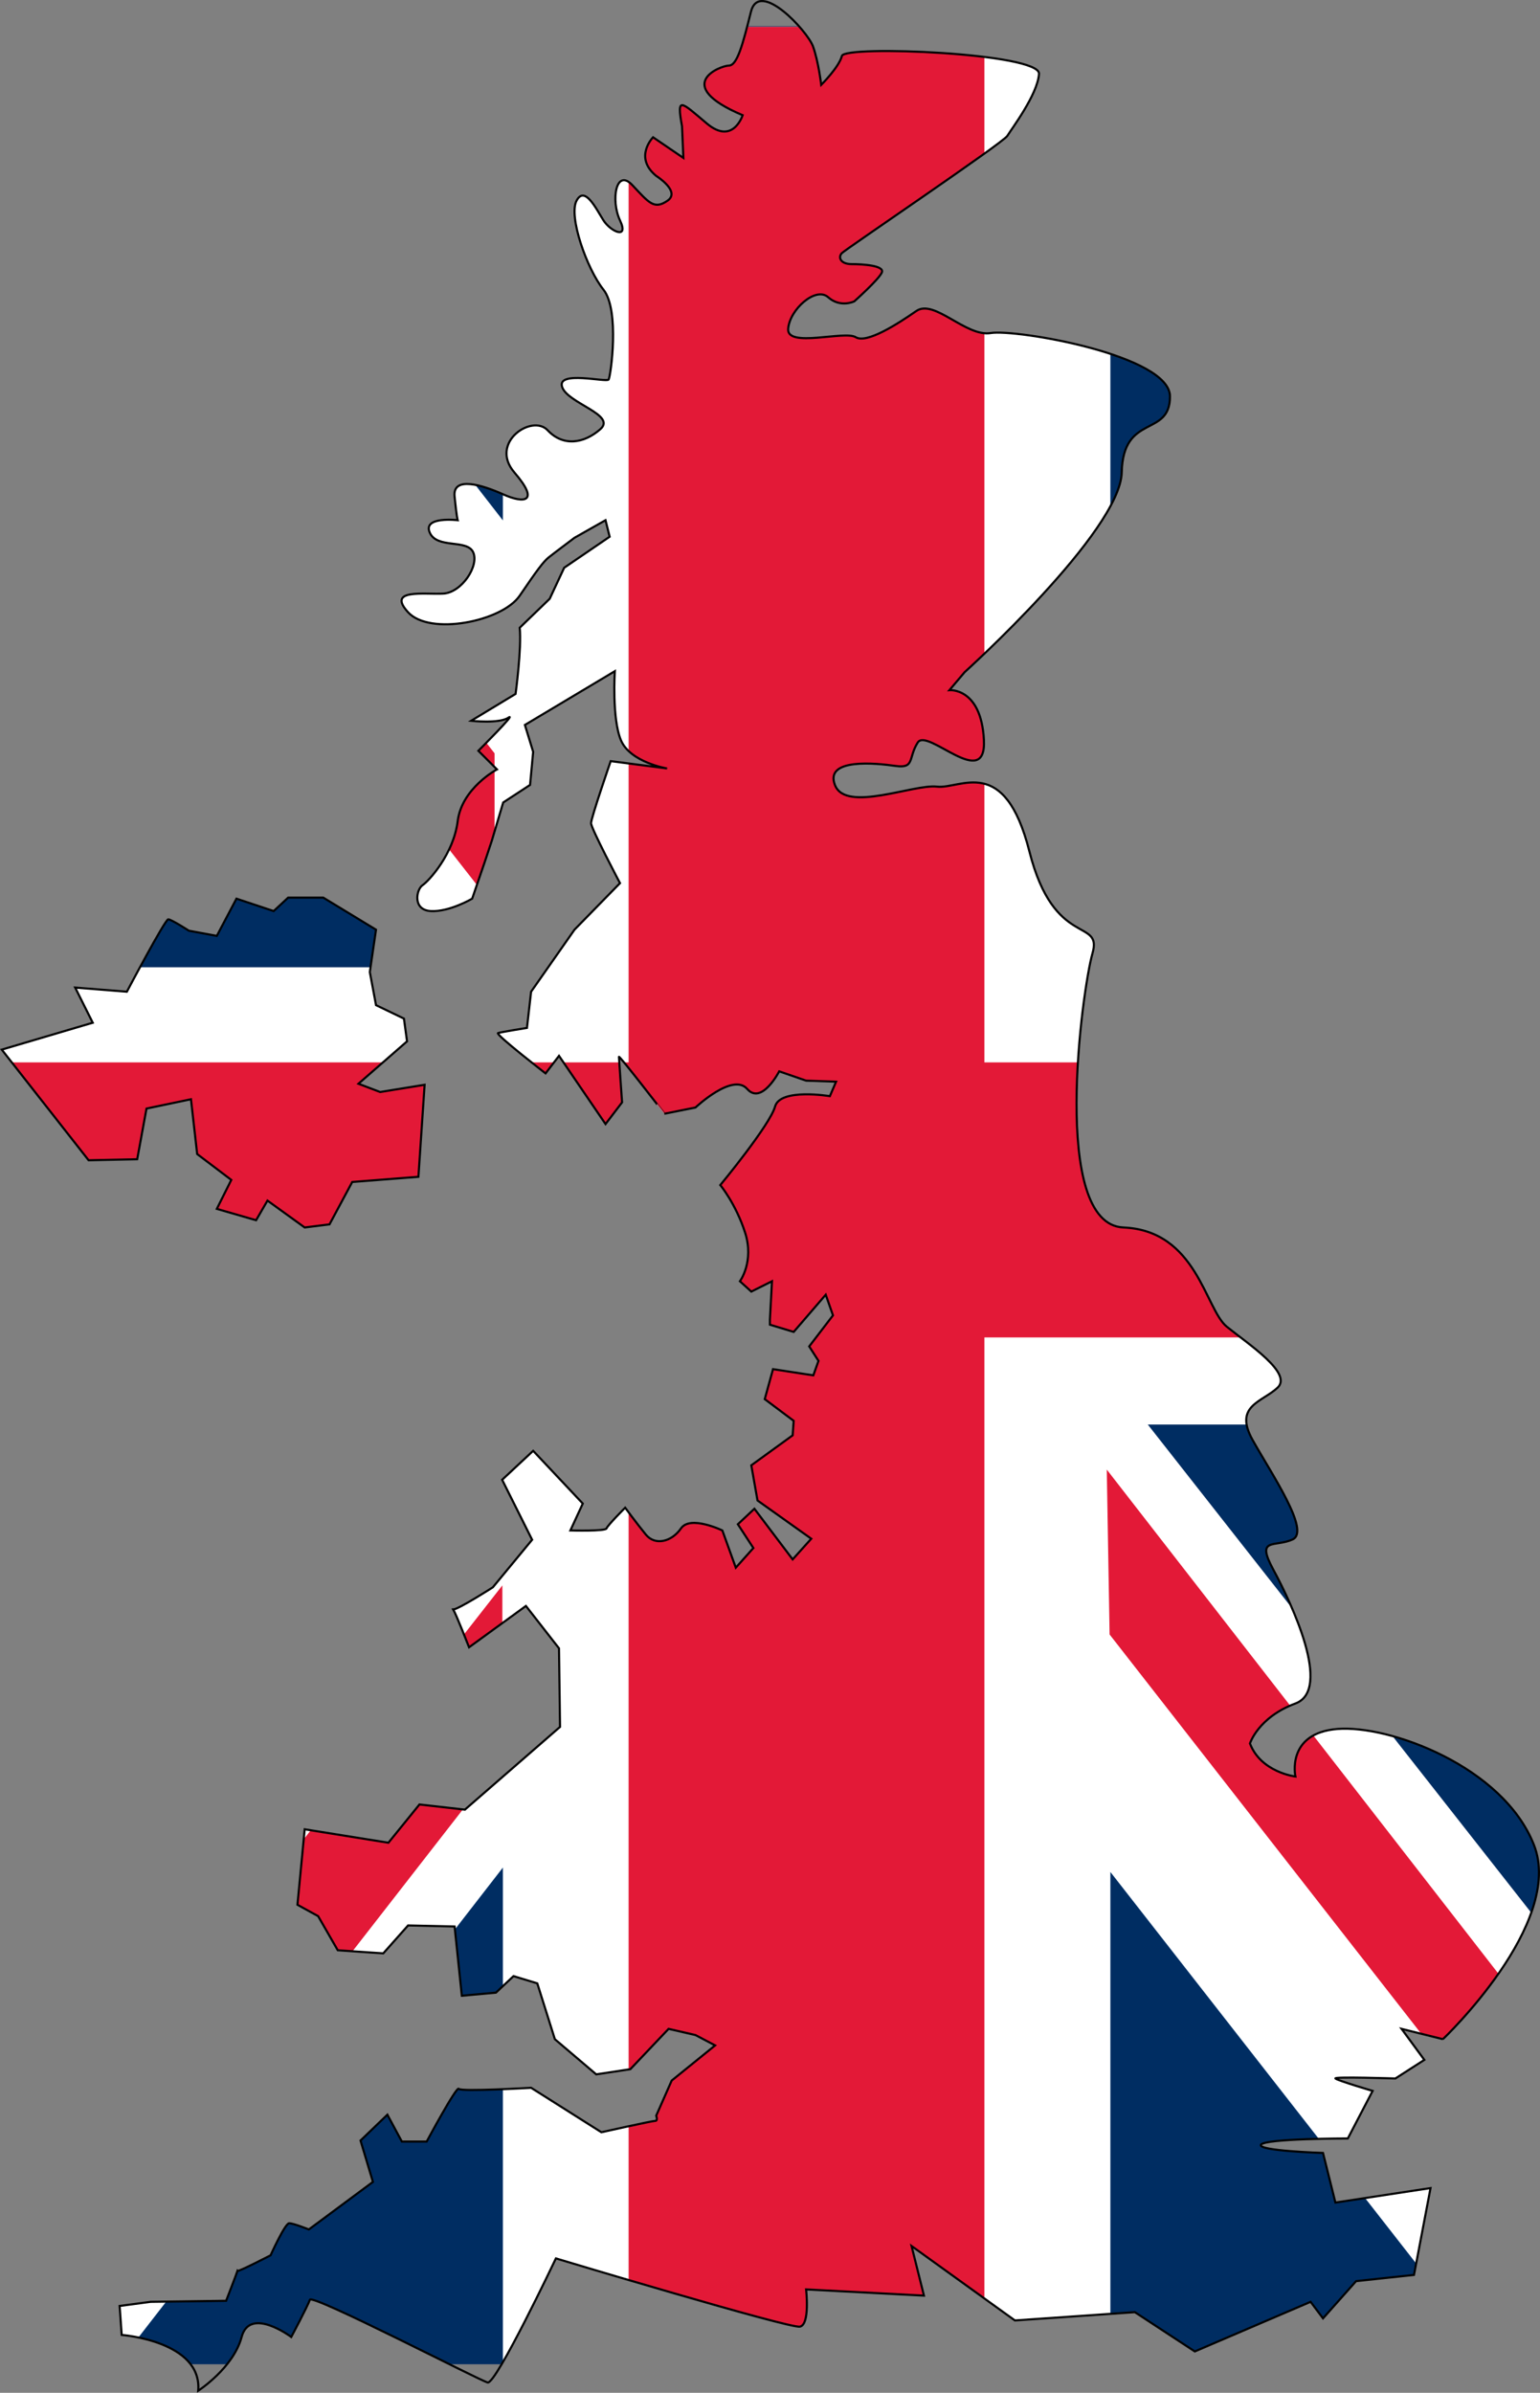 <svg xmlns="http://www.w3.org/2000/svg" xmlns:xlink="http://www.w3.org/1999/xlink" viewBox="-423.956 -656.259 1031.284 1602.062"><rect x="-423.956" y="-656.259" width="1031.284" height="1602.062" fill="#808080" stroke="none"/><defs><path id="a" d="M542.323 709.054l-27.693-6.924 15.231 20.77-19.385 12.462s-41.539-1.385-40.154 0 24.923 8.307 24.923 8.307l-16.615 31.847s-55.386 0-58.155 4.154c-2.77 4.154 41.539 5.539 41.539 5.539l8.308 33.23 63.693-9.692-11.077 58.155-38.77 4.154-22.154 24.923-8.308-11.077-77.54 33.232-40.154-26.308-80.309 5.538-69.231-49.847 8.307 33.232-78.924-4.154s2.77 23.538-4.154 24.923c-6.923 1.385-163.387-45.693-163.387-45.693s-40.154 84.463-45.693 83.078c-5.538-1.384-117.694-59.54-119.078-55.385-1.385 4.154-12.462 24.923-12.462 24.923s-27.693-20.77-33.231 0c-5.539 20.77-29.078 36-29.078 36 2.77-33.23-51.231-37.384-51.231-37.384l-1.385-19.385 20.77-2.77 50.54-.692s7.072-18.272 7.617-19.997c.538.67 22.152-10.465 22.152-10.465s9.692-21.462 12.462-21.462 13.154 4.154 13.154 4.154l42.923-31.846-8.308-27.693 18-17.308 9.693 18h16.616s20.077-37.385 21.462-35.308c1.384 2.077 48.462-.692 48.462-.692l47.078 29.77s33.923-7.616 36-7.616.692-3.462.692-3.462l10.385-23.538 29.077-23.54-13.154-6.923-18-4.153-25.616 27-22.846 3.462-27.693-23.54-11.77-37.385-15.923-4.846L-91.84 677.9l-22.846 2.077-4.847-46.385-31.154-.692-16.616 18.692-30.462-2.077-13.154-22.846-13.846-7.616 4.846-50.539 56.078 9 20.77-25.616 30.462 3.462 63.693-55.385-.693-52.617-22.154-28.385-38.077 27.693s-8.515-21.819-10.613-25.328c3.516-.072 26.536-14.826 26.536-14.826l26.308-31.847-20.077-40.154 20.77-19.385 33.23 35.308-8.307 18s23.539.693 24.231-1.384c.692-2.077 12.462-13.847 12.462-13.847s7.615 10.385 13.846 18c6.23 7.616 17.308 4.847 23.539-4.153 6.23-9 27.693 1.384 27.693 1.384l9 24.924 11.769-13.154-10.385-15.924 11.077-10.385 25.616 33.924 12.462-13.846-36-25.616-4.155-23.539 27.693-20.077.692-9.693-19.384-14.538 5.538-20.077 27 4.154 3.462-9.693-6.23-9.692 15.922-20.77-4.846-13.846-21.461 24.923-15.924-4.846v-3.461l1.385-25.616-13.846 6.923-7.616-6.923s9.693-13.154 3.462-32.54C68.778 149.662 58.393 137.2 58.393 137.2s33.231-40.154 36.693-52.616c3.461-12.461 36.693-6.923 36.693-6.923l4.154-9.692-20.078-.693-18-6.23S86.085 83.89 76.393 72.813 41.777 85.275 41.777 85.275l-20.77 4.154S-9.453 49.967-9.453 51.352c0 1.384 2.077 30.462 2.077 30.462l-11.077 14.538L-49.61 50.66l-9 11.769s-33.923-26.308-31.846-27c2.077-.693 19.385-3.462 19.385-3.462l2.769-24.231 29.077-41.54 30.462-31.154s-19.385-36.692-19.385-40.154c0-3.462 13.154-41.54 13.154-41.54l37.386 4.847S-1.84-145.959-8.07-160.497c-6.231-14.54-4.154-46.386-4.154-46.386l-60.232 36 5.539 18-2.077 22.155-18 11.77-7.616 25.615-4.846 14.539-8.308 24.231s-15.231 9-27.693 8.308c-12.461-.692-9.692-14.539-5.538-17.308s20.77-20.77 23.539-42.924c2.769-22.154 26.308-34.616 26.308-34.616l-12.462-12.461s26.308-26.309 20.077-22.155c-6.23 4.154-24.923 2.077-24.923 2.077l29.77-18s4.153-30.462 2.769-44.308l20.077-19.385 9.692-20.77 30.462-20.77-2.769-11.076-20.78 11.764s-13.847 10.384-17.308 13.154c-3.462 2.769-7.616 8.308-19.385 25.616-11.77 17.308-60.232 27-74.77 11.077-14.54-15.924 11.076-11.77 23.538-12.462 12.462-.692 24.231-18.693 20.077-27.693-4.153-9-24.23-2.077-29.077-13.154-4.846-11.077 18.693-8.308 18.693-8.308s-.693-2.077-2.077-15.923c-1.385-13.846 18.692-7.615 32.539-1.385 13.846 6.231 24.923 5.539 7.615-14.538-17.308-20.077 11.77-39.462 22.154-28.385 10.385 11.077 24.232 9 35.309-.693 11.077-9.692-22.154-17.308-25.616-28.385-3.462-11.077 29.77-2.77 31.154-4.846 1.385-2.077 7.616-46.385-3.461-60.231-11.077-13.847-23.54-49.155-18-59.54 5.538-10.385 13.154 5.539 18 13.154 4.846 7.616 17.308 13.154 11.077 0s-2.77-35.308 8.308-23.539c11.077 11.77 14.538 16.616 23.538 10.385 9-6.23-7.615-16.615-7.615-16.615-15.231-12.462-2.077-25.849-2.077-25.849l20.31 13.847-.925-21.23c-3.694-20.304-.92-16.615 16.615-1.844 17.535 14.771 23.999-5.538 23.999-5.538-48.003-20.31-14.771-33.232-9.233-33.232s9.233-13.846 14.771-36c5.539-22.154 37.845 12.921 41.54 23.079 3.694 10.158 5.538 25.848 5.538 25.848s12.002-12.002 13.846-19.385c1.845-7.383 132.925-1.844 132 12.002-.925 13.847-18.46 36.92-21.229 41.54-2.77 4.619-108.001 75.695-110.77 78.464-2.77 2.77-.926 7.383 6.463 7.383s22.154.925 20.31 5.538c-1.845 4.614-18.46 19.385-18.46 19.385s-9.233 4.614-17.54-2.77c-8.309-7.382-25.85 8.309-26.769 21.23-.919 12.922 37.85.925 45.234 5.539 7.382 4.613 28.612-9.233 40.614-17.541 12.002-8.308 33.23 17.54 49.847 14.771 16.615-2.769 120.003 14.772 120.003 42.464 0 27.693-31.381 11.077-32.306 50.772-.925 39.695-105.233 133.85-105.233 133.85l-10.152 12.002s21.235-1.844 23.08 33.231c1.844 35.076-37.845-8.307-44.309 1.845-6.463 10.152-1.85 17.54-14.771 15.69-12.922-1.85-47.997-5.544-40.614 12.922s52.61-.92 68.306.925c15.697 1.844 45.234-22.154 61.85 43.383 16.615 65.538 49.154 44.076 42.23 68.307-6.922 24.23-28.384 181.387 20.77 183.464 49.155 2.077 54.693 54.693 69.232 66.463 14.539 11.769 44.308 31.154 33.924 40.846-10.385 9.693-29.537 12.008-16.616 35.081 12.921 23.074 38.77 60.924 26.773 66.463-11.996 5.538-24.923-1.844-12.927 20.31 11.997 22.154 39.695 80.309 14.772 89.541-24.924 9.233-30.462 26.768-30.462 26.768 7.383 19.385 30.462 22.154 30.462 22.154s-6.464-29.083 28.152-31.852 110.771 24.924 131.54 77.54c20.77 52.616-60.924 130.156-60.924 130.156zM-325.843 85.968l29.77-6.231 4.153 36.693 22.847 17.308-9.693 19.384 26.308 7.616 7.616-13.154 24.923 18 16.616-2.077 15.23-28.385 44.31-3.461 4.153-61.617-29.77 4.846-14.538-5.538 32.539-28.385-2.077-15.231-18.693-9-4.154-22.154 4.154-28.385-35.308-21.462h-23.539l-9.692 9-24.924-8.308-13.154 24.923-18.692-3.461s-11.77-7.616-13.847-7.616-27.693 48.463-27.693 48.463l-34.615-2.77 11.769 23.539-60.924 18 58.155 74.078 32.539-.692 6.23-33.923z"/></defs><clipPath id="b"><use xlink:href="#a" overflow="visible"/></clipPath><g clip-path="url(#b)"><path fill="#002D62" stroke="#002D62" stroke-width=".846" d="M-493.813-638.313H726.213V926.27H-493.813z"/><path fill="#FFF" stroke="#0063AD" stroke-width=".042" d="M319.653-638.313v330.452l258.389-330.452h148.171v189.068l-379.49 438.52h379.49v310.733h-363.58l363.58 421.174v205.089h-149.46l-257.1-329.123v329.123H-87.205V594.182l-257.632 332.089h-148.976V735.567l377.445-435.56h-377.445V-10.724h379.049l-379.05-438.52v-189.068h149.94L-87.204-307.86v-330.452z"/><path fill="#E31937" d="M235.258-638.314V55.04h490.957v184.169H235.258v687.065H-3.007V239.209l-490.81.714V55.04h490.81v-693.354z"/><path fill="#002D62" stroke="#002D62" stroke-width=".846" d="M345.55 297.945h382.546v486.953zM345.55-9.07h382.546V-496.02zM-112.992 298.435h-382.546v486.953zM-112.67-9.07h-382.547V-496.02z"/><path fill="#E31937" d="M319.468-117.419v-116.043L635.4-638.404h92.697zM-87.548 405.216V521.26l-315.183 404.944h-92.482zM-472.067-638.025L-92.77-151.881v103.266l-401.05-512.992.056-76.308zM701.01 927.288L319.097 438.08l-1.887-110.403 409.592 527.115v71.495z"/></g><use xlink:href="#a" overflow="visible" fill="none" stroke="#000" stroke-width="1.4"/></svg>